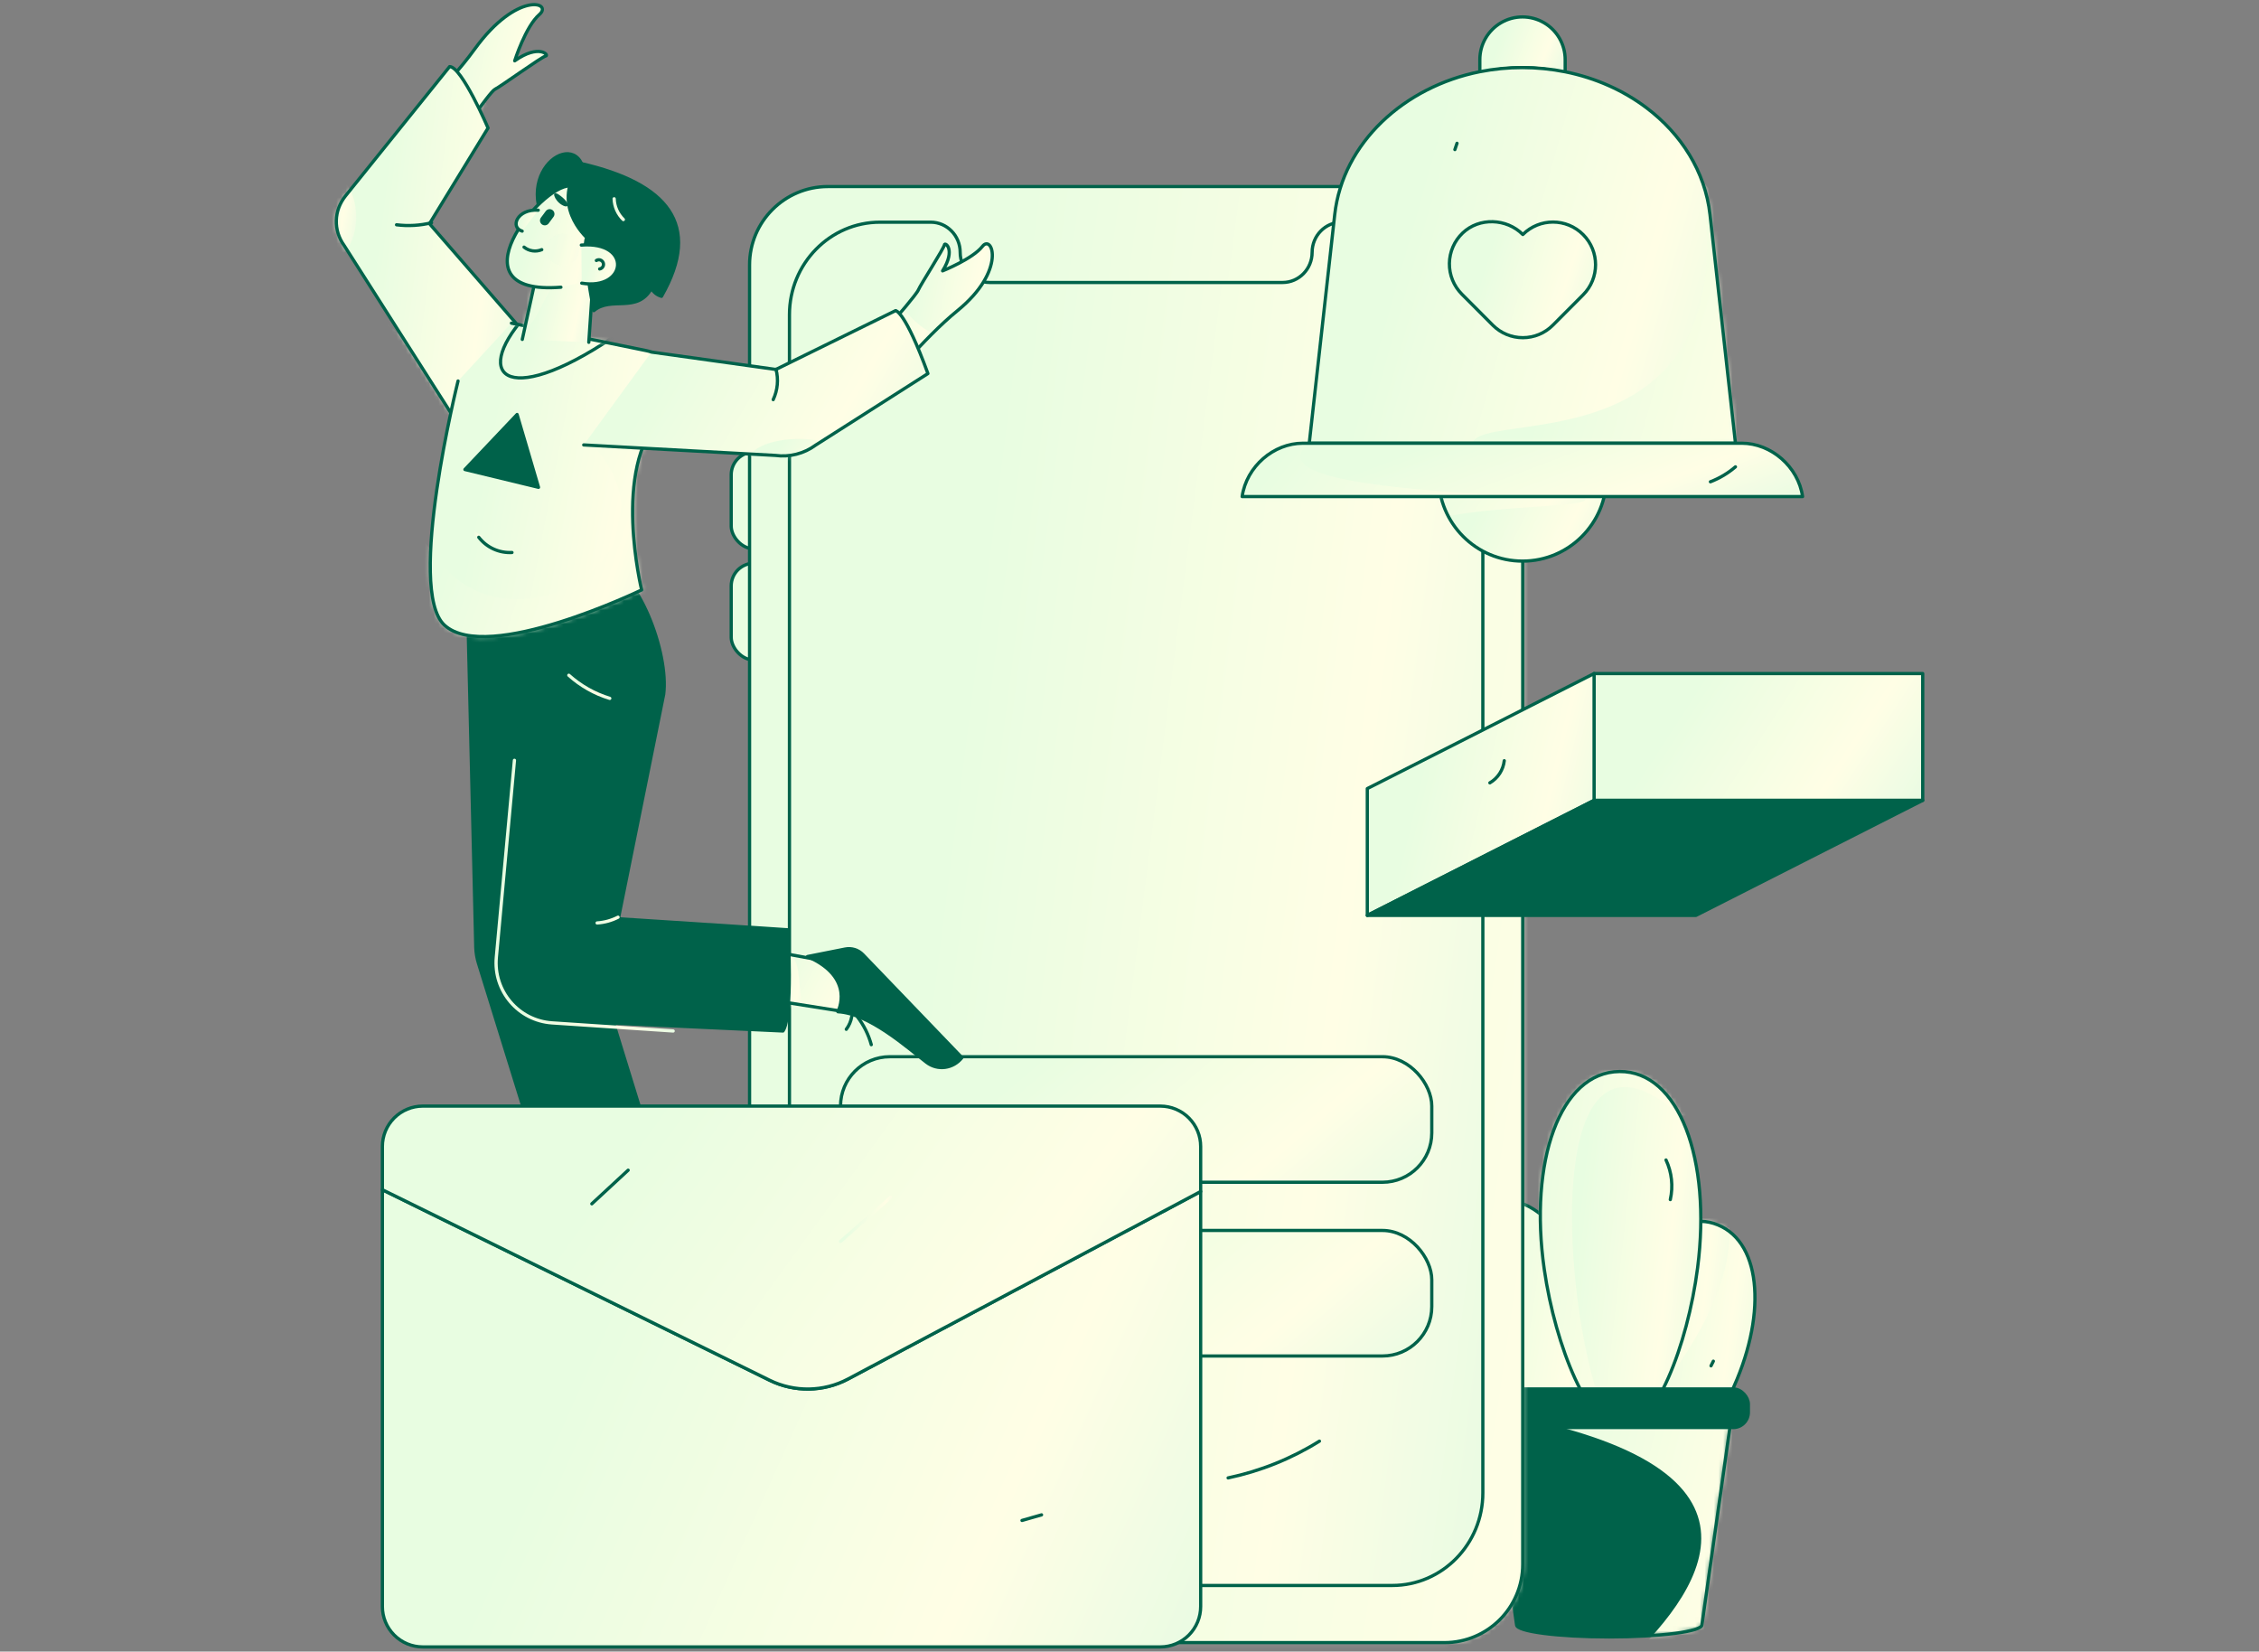 <svg width="487" height="356" viewBox="0 0 487 356" fill="none" xmlns="http://www.w3.org/2000/svg">
    <rect x="0" y="0" width="487" height="356" fill="#808080" stroke="none"/>
    <path d="M343.931 283.649C346.991 296.416 346.791 311.8 341.637 314.506C336.482 317.212 326.234 307.314 319.841 296.297C311.005 281.066 310.564 264.841 319.941 259.918C329.318 254.995 339.7 266.001 343.931 283.649Z" fill="url(#paint0_linear_2159_15078)"/>
    <mask id="mask0_2159_15078" style="mask-type:luminance" maskUnits="userSpaceOnUse" x="313" y="258" width="33" height="57">
        <path fill-rule="evenodd" clip-rule="evenodd" d="M343.931 283.649C346.991 296.416 346.791 311.8 341.637 314.506C336.482 317.212 326.234 307.314 319.841 296.297C311.005 281.066 310.564 264.841 319.941 259.918C329.318 254.995 339.7 266.001 343.931 283.649Z" fill="white"/>
    </mask>
    <g mask="url(#mask0_2159_15078)">
        <path d="M320.261 252.342C306.215 294.927 338.431 311.71 338.431 311.71L307.463 295.929L307.713 259.857" fill="url(#paint1_linear_2159_15078)"/>
    </g>
    <path fill-rule="evenodd" clip-rule="evenodd" d="M343.931 283.649C346.991 296.416 346.791 311.8 341.637 314.506C336.482 317.212 326.234 307.314 319.841 296.297C311.005 281.066 310.564 264.841 319.941 259.918C329.318 254.995 339.7 266.001 343.931 283.649Z" stroke="#00624A" stroke-width="0.7" stroke-linecap="round" stroke-linejoin="round"/>
    <path d="M373.153 300.27C367.604 311.876 358.13 322.745 352.793 320.556C347.456 318.367 346.111 303.059 348.21 290.038C351.112 272.038 360.636 260.051 370.345 264.034C380.055 268.017 380.823 284.226 373.153 300.27Z" fill="url(#paint2_linear_2159_15078)"/>
    <mask id="mask1_2159_15078" style="mask-type:luminance" maskUnits="userSpaceOnUse" x="347" y="263" width="32" height="58">
        <path fill-rule="evenodd" clip-rule="evenodd" d="M373.153 300.27C367.604 311.876 358.13 322.745 352.793 320.556C347.456 318.367 346.111 303.059 348.21 290.038C351.112 272.038 360.636 260.051 370.345 264.034C380.055 268.017 380.823 284.226 373.153 300.27Z" fill="white"/>
    </mask>
    <g mask="url(#mask1_2159_15078)">
        <path d="M365.114 248.608C390.877 272.131 343.926 314.958 343.926 314.958L355.663 248.608" fill="url(#paint3_linear_2159_15078)"/>
    </g>
    <path fill-rule="evenodd" clip-rule="evenodd" d="M373.153 300.27C367.604 311.876 358.13 322.745 352.793 320.556C347.456 318.367 346.111 303.059 348.21 290.038C351.112 272.038 360.636 260.051 370.345 264.034C380.055 268.017 380.823 284.226 373.153 300.27Z" stroke="#00624A" stroke-width="0.7" stroke-linecap="round" stroke-linejoin="round"/>
    <path d="M365.974 273.273C363.809 290.095 356.768 308.022 349.694 308.09C342.62 308.158 335.32 290.368 332.912 273.589C329.583 250.395 336.265 231.095 349.135 230.972C362.005 230.849 368.966 250.018 365.974 273.273Z" fill="url(#paint4_linear_2159_15078)"/>
    <mask id="mask2_2159_15078" style="mask-type:luminance" maskUnits="userSpaceOnUse" x="332" y="230" width="35" height="79">
        <path fill-rule="evenodd" clip-rule="evenodd" d="M365.974 273.273C363.809 290.095 356.768 308.022 349.694 308.09C342.62 308.158 335.32 290.368 332.912 273.589C329.583 250.395 336.265 231.095 349.135 230.972C362.005 230.849 368.966 250.018 365.974 273.273Z" fill="white"/>
    </mask>
    <g mask="url(#mask2_2159_15078)">
        <path d="M362.197 240.431C330.19 212.012 337.257 290.787 347.584 308.262C357.911 325.738 320.261 282.671 320.261 282.671L314.706 221.781L337.183 220.028C337.183 220.028 356.912 218.525 358.411 221.03C359.909 223.535 366.663 240.569 366.663 240.569" fill="url(#paint5_linear_2159_15078)"/>
    </g>
    <path fill-rule="evenodd" clip-rule="evenodd" d="M365.974 273.273C363.809 290.095 356.768 308.022 349.694 308.09C342.62 308.158 335.32 290.368 332.912 273.589C329.583 250.395 336.265 231.095 349.135 230.972C362.005 230.849 368.966 250.018 365.974 273.273Z" stroke="#00624A" stroke-width="0.7" stroke-linecap="round" stroke-linejoin="round"/>
    <path d="M320.261 303.089L326.952 350.25C326.952 351.682 335.895 352.843 346.927 352.843C357.959 352.843 366.902 351.682 366.902 350.25L373.593 303.089H320.261Z" fill="#00624A"/>
    <mask id="mask3_2159_15078" style="mask-type:luminance" maskUnits="userSpaceOnUse" x="320" y="303" width="54" height="50">
        <path fill-rule="evenodd" clip-rule="evenodd" d="M320.261 303.089L326.952 350.25C326.952 351.682 335.895 352.843 346.927 352.843C357.959 352.843 366.902 351.682 366.902 350.25L373.593 303.089H320.261Z" fill="white"/>
    </mask>
    <g mask="url(#mask3_2159_15078)">
        <path d="M316.197 303.552C387.298 314.215 367.651 341.936 351.002 357.968C334.353 374 370.315 362.148 370.315 362.148L386.299 317.221L384.634 294.211L356.663 292.053" fill="url(#paint6_linear_2159_15078)"/>
    </g>
    <path fill-rule="evenodd" clip-rule="evenodd" d="M320.261 303.089L326.952 350.25C326.952 351.682 335.895 352.843 346.927 352.843C357.959 352.843 366.902 351.682 366.902 350.25L373.593 303.089H320.261Z" stroke="#00624A" stroke-width="0.7" stroke-linecap="round" stroke-linejoin="round"/>
    <rect x="316.196" y="299.391" width="60.72" height="8.322" rx="3.27" fill="#00624A" stroke="#00624A" stroke-width="0.7" stroke-linecap="round" stroke-linejoin="round"/>
    <path d="M325.248 282.711C325.303 284.611 325.857 286.463 326.854 288.082" stroke="#00624A" stroke-width="0.7" stroke-linecap="round" stroke-linejoin="round"/>
    <path d="M359.164 250.039C360.411 252.703 360.736 255.706 360.088 258.575" stroke="#00624A" stroke-width="0.7" stroke-linecap="round" stroke-linejoin="round"/>
    <path d="M369.367 293.407L368.865 294.407" stroke="#00624A" stroke-width="0.7" stroke-linecap="round" stroke-linejoin="round"/>
    <path d="M336.335 338.83C338.548 340.074 341.137 340.475 343.622 339.957" stroke="#00624A" stroke-width="0.7" stroke-linecap="round" stroke-linejoin="round"/>
    <rect x="157.635" y="97.443" width="15.219" height="20.863" rx="4.902" fill="url(#paint7_linear_2159_15078)" stroke="#00624A" stroke-width="0.7" stroke-linecap="round" stroke-linejoin="round"/>
    <rect x="157.635" y="121.409" width="15.219" height="20.863" rx="4.902" fill="url(#paint8_linear_2159_15078)" stroke="#00624A" stroke-width="0.7" stroke-linecap="round" stroke-linejoin="round"/>
    <rect x="161.592" y="40.213" width="166.682" height="313.859" rx="16.884" fill="url(#paint9_linear_2159_15078)"/>
    <mask id="mask4_2159_15078" style="mask-type:luminance" maskUnits="userSpaceOnUse" x="161" y="40" width="168" height="315">
        <rect x="161.592" y="40.213" width="166.682" height="313.859" rx="16.884" fill="white"/>
    </mask>
    <g mask="url(#mask4_2159_15078)">
        <path d="M119.996 392.326L333.067 -18.613L400.032 405.169L369.594 458.903L178.874 456.461L127.301 452.797" fill="url(#paint10_linear_2159_15078)"/>
    </g>
    <rect x="161.592" y="40.213" width="166.682" height="313.859" rx="16.884" stroke="#00624A" stroke-width="0.7" stroke-linecap="round" stroke-linejoin="round"/>
    <path d="M300.142 47.891H289.232C285.719 47.891 282.87 50.801 282.87 54.391C282.87 57.98 280.022 60.89 276.508 60.89H213.358C209.845 60.89 206.996 57.98 206.996 54.391C206.996 50.801 204.148 47.891 200.634 47.891H189.724C178.937 47.891 170.191 56.825 170.191 67.845V321.801C170.191 332.821 178.937 341.754 189.724 341.754H300.142C310.93 341.754 319.675 332.821 319.675 321.801V67.845C319.675 56.825 310.93 47.891 300.142 47.891Z" fill="url(#paint11_linear_2159_15078)" stroke="#00624A" stroke-width="0.7" stroke-linecap="round" stroke-linejoin="round"/>
    <rect x="181.203" y="227.78" width="127.461" height="27.057" rx="10.63" fill="url(#paint12_linear_2159_15078)" stroke="#00624A" stroke-width="0.7" stroke-linecap="round" stroke-linejoin="round"/>
    <rect x="181.203" y="265.231" width="127.461" height="27.057" rx="10.63" fill="url(#paint13_linear_2159_15078)" stroke="#00624A" stroke-width="0.7" stroke-linecap="round" stroke-linejoin="round"/>
    <path d="M284.446 310.647C278.396 314.418 271.733 317.098 264.758 318.566" stroke="#00624A" stroke-width="0.7" stroke-linecap="round" stroke-linejoin="round"/>
    <path d="M136.643 257.121L140.131 279.766L133.56 292.195L131.629 286.045L126.034 260.761L136.643 257.121Z" fill="url(#paint14_linear_2159_15078)"/>
    <mask id="mask5_2159_15078" style="mask-type:luminance" maskUnits="userSpaceOnUse" x="126" y="257" width="15" height="36">
        <path fill-rule="evenodd" clip-rule="evenodd" d="M136.643 257.121L140.131 279.766L133.56 292.195L131.629 286.045L126.034 260.761L136.643 257.121Z" fill="white"/>
    </mask>
    <g mask="url(#mask5_2159_15078)">
        <path d="M126.992 269.542C123.657 276.132 140.999 271.778 140.999 271.778L139.434 266.012L127.511 268.13" fill="url(#paint15_linear_2159_15078)"/>
    </g>
    <path fill-rule="evenodd" clip-rule="evenodd" d="M136.643 257.121L140.131 279.766L133.56 292.195L131.629 286.045L126.034 260.761L136.643 257.121V257.121Z" stroke="#00624A" stroke-width="0.7" stroke-linecap="round" stroke-linejoin="round"/>
    <path d="M130.802 283.511C130.802 283.511 138.486 285.701 139.209 273.782L142.242 278.784C143.713 281.21 143.889 284.205 142.714 286.787L130.64 313.307C127.869 312.217 126.373 309.058 127.236 306.088C128.709 301.016 132.707 290.349 130.802 283.511Z" fill="#00624A" stroke="#00624A" stroke-width="0.7" stroke-linecap="round" stroke-linejoin="round"/>
    <path d="M158.84 203.668L180.358 207.607L189.356 218.184H182.79L158.856 214.406L158.84 203.668Z" fill="url(#paint16_linear_2159_15078)"/>
    <mask id="mask6_2159_15078" style="mask-type:luminance" maskUnits="userSpaceOnUse" x="158" y="203" width="32" height="16">
        <path fill-rule="evenodd" clip-rule="evenodd" d="M158.84 203.668L180.358 207.607L189.356 218.184H182.79L158.856 214.406L158.84 203.668Z" fill="white"/>
    </mask>
    <g mask="url(#mask6_2159_15078)">
        <path d="M166.712 205.643C174.42 203.172 170.988 214.41 173.698 217.587C176.407 220.765 164.183 219.235 164.183 219.235L164.725 207.114" fill="url(#paint17_linear_2159_15078)"/>
    </g>
    <path fill-rule="evenodd" clip-rule="evenodd" d="M158.84 203.668L180.358 207.607L189.356 218.184H182.79L158.856 214.406L158.84 203.668V203.668Z" stroke="#00624A" stroke-width="0.7" stroke-linecap="round" stroke-linejoin="round"/>
    <path d="M180.634 218.082C180.634 218.082 184.564 210.796 174.087 206.185L182.208 204.571C183.6 204.295 185.036 204.747 186.019 205.77L207.372 227.977C205.474 230.369 202.137 230.821 199.753 228.995C195.68 225.876 187.414 218.427 180.634 218.082Z" fill="#00624A" stroke="#00624A" stroke-width="0.7" stroke-linecap="round" stroke-linejoin="round"/>
    <path d="M123.095 271.934C129.179 274.999 146.378 266.264 146.378 266.264L128.206 207.32L129.336 120.271L100.644 123.462L102.578 204.336C102.627 205.469 102.822 206.591 103.158 207.674L123.095 271.934Z" fill="#00624A"/>
    <path fill-rule="evenodd" clip-rule="evenodd" d="M123.095 271.934C129.179 274.999 146.378 266.264 146.378 266.264L128.206 207.32L129.336 120.271L100.644 123.462L102.578 204.336C102.627 205.469 102.822 206.591 103.158 207.674L123.095 271.934Z" stroke="#00624A" stroke-width="0.7" stroke-linecap="round" stroke-linejoin="round"/>
    <path d="M114.52 126.44L129.336 120.271C137.777 123.113 144.195 140.823 143.078 149.642L133.308 198.042L169.886 200.424C169.886 200.424 170.982 219.169 168.792 222.234L117.827 219.872C111.085 219.62 105.95 213.753 106.608 207.054L111.478 157.431" fill="#00624A"/>
    <path d="M114.52 126.44L129.336 120.271C137.777 123.113 144.195 140.823 143.078 149.642L133.308 198.042L169.886 200.424C169.886 200.424 170.982 219.169 168.792 222.234L117.827 219.872C111.085 219.62 105.95 213.753 106.608 207.054L111.478 157.431" stroke="#00624A" stroke-width="0.7" stroke-linecap="round" stroke-linejoin="round"/>
    <path d="M97.671 31.364C97.671 31.364 105.517 19.813 106.699 19.247C107.881 18.68 116.83 12.206 117.646 12.076C118.461 11.947 116.261 9.369 110.961 13.107C110.961 13.107 113.28 5.732 116.275 3.129C119.271 0.525 111.469 -2 102.348 10.562C95.917 19.419 88.374 25.351 88.374 25.351L97.671 31.364Z" fill="url(#paint18_linear_2159_15078)"/>
    <mask id="mask7_2159_15078" style="mask-type:luminance" maskUnits="userSpaceOnUse" x="88" y="1" width="30" height="31">
        <path fill-rule="evenodd" clip-rule="evenodd" d="M97.671 31.364C97.671 31.364 105.517 19.813 106.699 19.247C107.881 18.68 116.83 12.206 117.646 12.076C118.461 11.947 116.261 9.369 110.961 13.107C110.961 13.107 113.28 5.732 116.275 3.129C119.271 0.525 111.469 -2 102.348 10.562C95.917 19.419 88.374 25.351 88.374 25.351L97.671 31.364Z" fill="white"/>
    </mask>
    <g mask="url(#mask7_2159_15078)">
        <path d="M96.83 16.182C98.143 14.061 106.099 23.281 106.794 25.373C107.49 27.465 105.79 28.55 105.79 28.55L99.224 25.606" fill="url(#paint19_linear_2159_15078)"/>
    </g>
    <path fill-rule="evenodd" clip-rule="evenodd" d="M97.671 31.364C97.671 31.364 105.517 19.813 106.699 19.247C107.881 18.68 116.83 12.206 117.646 12.076C118.461 11.947 116.261 9.369 110.961 13.107C110.961 13.107 113.28 5.732 116.275 3.129C119.271 0.525 111.469 -2 102.348 10.562C95.917 19.419 88.374 25.351 88.374 25.351L97.671 31.364Z" stroke="#00624A" stroke-width="0.7" stroke-linecap="round" stroke-linejoin="round"/>
    <path d="M192.813 68.921C192.813 68.921 197.58 63.486 197.996 62.459C198.412 61.432 203.542 53.46 203.593 52.775C203.643 52.091 206.156 53.673 203.206 58.387C203.206 58.387 209.691 55.806 211.803 53.098C213.916 50.39 217.047 58.292 206.42 66.956C198.929 73.064 190.896 83.184 190.896 83.184L192.813 68.921Z" fill="url(#paint20_linear_2159_15078)"/>
    <mask id="mask8_2159_15078" style="mask-type:luminance" maskUnits="userSpaceOnUse" x="190" y="52" width="24" height="32">
        <path fill-rule="evenodd" clip-rule="evenodd" d="M192.813 68.921C192.813 68.921 197.58 63.486 197.996 62.459C198.412 61.432 203.542 53.46 203.593 52.775C203.643 52.091 206.156 53.673 203.206 58.387C203.206 58.387 209.691 55.806 211.803 53.098C213.916 50.39 217.047 58.292 206.42 66.956C198.929 73.064 190.896 83.184 190.896 83.184L192.813 68.921Z" fill="white"/>
    </mask>
    <g mask="url(#mask8_2159_15078)">
        <path d="M192.813 64.114C198.844 72.242 202.039 72.017 202.039 72.017L198.795 76.233L191.07 78.137L188.135 66.785" fill="url(#paint21_linear_2159_15078)"/>
    </g>
    <path fill-rule="evenodd" clip-rule="evenodd" d="M192.813 68.921C192.813 68.921 197.58 63.486 197.996 62.459C198.412 61.432 203.542 53.46 203.593 52.775C203.643 52.091 206.156 53.673 203.206 58.387C203.206 58.387 209.691 55.806 211.803 53.098C213.916 50.39 217.047 58.292 206.42 66.956C198.929 73.064 190.896 83.184 190.896 83.184L192.813 68.921Z" stroke="#00624A" stroke-width="0.7" stroke-linecap="round" stroke-linejoin="round"/>
    <path d="M96.931 14.359C99.534 14.359 105.214 27.591 105.214 27.591L92.59 48.22L112.842 71.512L100.763 94.608L74.183 52.899C71.832 49.633 71.955 45.372 74.49 42.223L96.931 14.359Z" fill="url(#paint22_linear_2159_15078)"/>
    <mask id="mask9_2159_15078" style="mask-type:luminance" maskUnits="userSpaceOnUse" x="72" y="14" width="41" height="81">
        <path fill-rule="evenodd" clip-rule="evenodd" d="M96.931 14.359C99.534 14.359 105.214 27.591 105.214 27.591L92.59 48.22L112.842 71.512L100.763 94.608L74.183 52.899C71.832 49.633 71.955 45.372 74.49 42.223L96.931 14.359Z" fill="white"/>
    </mask>
    <g mask="url(#mask9_2159_15078)">
        <path d="M69.793 56.991C111.506 97.895 106.551 79.626 106.551 79.626L109.359 101.405H88.374L76.9 76.233" fill="url(#paint23_linear_2159_15078)"/>
        <ellipse cx="69.543" cy="46.787" rx="7.248" ry="10.204" fill="url(#paint24_linear_2159_15078)"/>
    </g>
    <path fill-rule="evenodd" clip-rule="evenodd" d="M96.931 14.359C99.534 14.359 105.214 27.591 105.214 27.591L92.59 48.22L112.842 71.512L100.763 94.608L74.183 52.899C71.832 49.633 71.955 45.372 74.49 42.223L96.931 14.359Z" stroke="#00624A" stroke-width="0.7" stroke-linecap="round" stroke-linejoin="round"/>
    <path d="M98.746 82.125C98.746 82.125 87.511 127.105 95.815 134.746C105.037 143.233 138.327 127.159 138.327 127.159C138.327 127.159 131.843 100.783 142.524 90.031L144.746 81.162C144.303 78.382 142.185 76.167 139.428 75.603L110.255 69.656" fill="url(#paint25_linear_2159_15078)"/>
    <mask id="mask10_2159_15078" style="mask-type:luminance" maskUnits="userSpaceOnUse" x="92" y="69" width="53" height="69">
        <path fill-rule="evenodd" clip-rule="evenodd" d="M98.746 82.125C98.746 82.125 87.511 127.105 95.815 134.746C105.037 143.233 138.327 127.159 138.327 127.159C138.327 127.159 131.843 100.783 142.524 90.031L144.746 81.162C144.303 78.382 142.185 76.167 139.428 75.603L110.255 69.656" fill="white"/>
    </mask>
    <g mask="url(#mask10_2159_15078)">
        <path d="M127.953 96.024C148.917 119.909 109.652 142.027 94.203 120.271C78.754 98.515 83.388 138.185 83.388 138.185L115.833 142.214L144.746 131.677L146.284 116.491L143.023 94.608" fill="url(#paint26_linear_2159_15078)"/>
        <path d="M113.103 68.292C101.417 81.486 109.834 88.488 134.391 71.161C158.948 53.834 113.103 68.292 113.103 68.292Z" fill="url(#paint27_linear_2159_15078)" stroke="#00624A" stroke-width="0.7" stroke-linecap="round" stroke-linejoin="round"/>
    </g>
    <path d="M98.746 82.125C98.746 82.125 87.511 127.105 95.815 134.746C105.037 143.233 138.327 127.159 138.327 127.159C138.327 127.159 131.843 100.783 142.524 90.031L144.746 81.162C144.303 78.382 142.185 76.167 139.428 75.603L110.255 69.656" stroke="#00624A" stroke-width="0.7" stroke-linecap="round" stroke-linejoin="round"/>
    <path d="M140.434 75.891L167.267 79.638L193.078 66.956C193.078 66.956 195.09 66.956 200.041 80.523L175.842 95.946C173.335 97.791 170.208 98.588 167.124 98.165L125.841 95.908" fill="url(#paint28_linear_2159_15078)"/>
    <mask id="mask11_2159_15078" style="mask-type:luminance" maskUnits="userSpaceOnUse" x="125" y="66" width="76" height="33">
        <path fill-rule="evenodd" clip-rule="evenodd" d="M140.434 75.891L167.267 79.638L193.078 66.956C193.078 66.956 195.09 66.956 200.041 80.523L175.842 95.946C173.335 97.791 170.208 98.588 167.124 98.165L125.841 95.908" fill="white"/>
    </mask>
    <g mask="url(#mask11_2159_15078)">
        <ellipse cx="172.332" cy="99.023" rx="10.726" ry="4.415" fill="url(#paint29_linear_2159_15078)"/>
    </g>
    <path d="M140.434 75.891L167.267 79.638L193.078 66.956C193.078 66.956 195.09 66.956 200.041 80.523L175.842 95.946C173.335 97.791 170.208 98.588 167.124 98.165L125.841 95.908" stroke="#00624A" stroke-width="0.7" stroke-linecap="round" stroke-linejoin="round"/>
    <path d="M126.934 73.785L127.953 58.692L116.063 57.337L112.595 73.162" fill="url(#paint30_linear_2159_15078)"/>
    <mask id="mask12_2159_15078" style="mask-type:luminance" maskUnits="userSpaceOnUse" x="112" y="57" width="16" height="17">
        <path fill-rule="evenodd" clip-rule="evenodd" d="M126.934 73.785L127.953 58.692L116.063 57.337L112.595 73.162" fill="white"/>
    </mask>
    <g mask="url(#mask12_2159_15078)">
        <path d="M125.868 58.956C117.134 58.126 117.435 69.011 112.917 70.835C108.4 72.659 115.349 56.995 115.349 56.995L122.368 58.762" fill="url(#paint31_linear_2159_15078)"/>
    </g>
    <path d="M126.934 73.785L127.953 58.692L116.063 57.337L112.595 73.162" stroke="#00624A" stroke-width="0.7" stroke-linecap="round" stroke-linejoin="round"/>
    <path d="M123.538 55.387C106.891 41.264 121.879 27.802 125.371 35.275C128.862 42.748 131.628 45.714 131.628 45.714L123.538 55.387Z" fill="#00624A" stroke="#00624A" stroke-width="0.7" stroke-linecap="round" stroke-linejoin="round"/>
    <path d="M120.922 61.911C97.039 63.801 116.555 39.883 122.82 40.085C129.294 40.294 130.518 59.714 130.518 59.714" fill="url(#paint32_linear_2159_15078)"/>
    <path d="M120.922 61.911C97.039 63.801 116.555 39.883 122.82 40.085C129.294 40.294 130.518 59.714 130.518 59.714" stroke="#00624A" stroke-width="0.7" stroke-linecap="round" stroke-linejoin="round"/>
    <path d="M128.002 66.956C128.002 66.956 125.27 53.231 126.512 51.219C126.512 51.219 118.3 43.922 125.371 35.275C143.65 39.495 151.518 48.292 142.604 63.871C141.68 63.612 140.898 62.993 140.434 62.152C137.361 67.652 131.775 63.77 128.002 66.956Z" fill="#00624A" stroke="#00624A" stroke-width="0.7" stroke-linecap="round" stroke-linejoin="round"/>
    <path d="M125.321 52.828C136.296 51.948 135.167 62.65 125.411 61.039L125.321 52.828Z" fill="url(#paint33_linear_2159_15078)"/>
    <path d="M125.321 52.828C136.296 51.948 135.167 62.65 125.411 61.039" stroke="#00624A" stroke-width="0.7" stroke-linecap="round" stroke-linejoin="round"/>
    <path d="M111.474 89.345L100.231 101.203L116.091 105.041L111.474 89.345Z" fill="#00624A" stroke="#00624A" stroke-width="0.7" stroke-linecap="round" stroke-linejoin="round"/>
    <path d="M116.828 48.37C117.049 48.534 117.326 48.604 117.599 48.564C117.872 48.524 118.117 48.377 118.281 48.155L119.326 46.743C119.668 46.282 119.573 45.63 119.112 45.286C118.891 45.122 118.614 45.052 118.341 45.092C118.069 45.133 117.824 45.28 117.66 45.501L116.614 46.913C116.272 47.375 116.368 48.026 116.828 48.37Z" fill="#00624A"/>
    <path d="M120.442 41.938C123.042 43.702 122.827 45.166 121.13 44.17C119.433 43.173 118.743 40.786 120.442 41.938Z" fill="#00624A"/>
    <path d="M116.032 45.307C111.505 44.993 109.87 49.004 112.568 49.82L116.032 45.307Z" fill="url(#paint34_linear_2159_15078)"/>
    <path d="M116.032 45.307C111.505 44.993 109.87 49.004 112.568 49.82" stroke="#00624A" stroke-width="0.7" stroke-linecap="round" stroke-linejoin="round"/>
    <g opacity="0.27">
        <ellipse cx="121.329" cy="53.839" rx="3.486" ry="3.497" fill="url(#paint35_linear_2159_15078)"/>
    </g>
    <path d="M116.793 53.819C115.515 54.348 114.05 54.137 112.972 53.27L116.793 53.819Z" fill="url(#paint36_linear_2159_15078)"/>
    <path d="M116.793 53.819C115.515 54.348 114.05 54.137 112.972 53.27" stroke="#00624A" stroke-width="0.7" stroke-linecap="round" stroke-linejoin="round"/>
    <path d="M128.568 56.147C128.909 55.929 129.349 55.938 129.68 56.171C130.012 56.403 130.171 56.813 130.082 57.208C129.993 57.604 129.675 57.907 129.276 57.975" stroke="#00624A" stroke-width="0.7" stroke-linecap="round" stroke-linejoin="round"/>
    <path d="M132.397 42.848C132.453 44.542 133.166 46.148 134.384 47.325" stroke="url(#paint37_linear_2159_15078)" stroke-width="0.7" stroke-linecap="round" stroke-linejoin="round"/>
    <path d="M167.293 79.598C167.864 81.783 167.651 84.099 166.689 86.142" stroke="#00624A" stroke-width="0.7" stroke-linecap="round" stroke-linejoin="round"/>
    <path d="M93.032 48.012C90.565 48.621 88.007 48.771 85.486 48.454" stroke="#00624A" stroke-width="0.7" stroke-linecap="round" stroke-linejoin="round"/>
    <path d="M101.441 113.439C101.846 114.671 102.876 115.595 104.145 115.863" stroke="url(#paint38_linear_2159_15078)" stroke-width="0.7" stroke-linecap="round" stroke-linejoin="round"/>
    <path d="M133.064 198.028L132.463 198.331" stroke="#00624A" stroke-width="0.7" stroke-linecap="round" stroke-linejoin="round"/>
    <path d="M184.822 219.15C186.209 220.946 187.231 222.996 187.831 225.184" stroke="#00624A" stroke-width="0.7" stroke-linecap="round" stroke-linejoin="round"/>
    <path d="M183.621 219.137C183.451 220.128 183.048 221.065 182.444 221.869" stroke="#00624A" stroke-width="0.7" stroke-linecap="round" stroke-linejoin="round"/>
    <path d="M130.948 287.094C130.061 288.034 129.041 288.84 127.921 289.486" stroke="#00624A" stroke-width="0.7" stroke-linecap="round" stroke-linejoin="round"/>
    <path d="M130.025 286.417L127.025 287.073" stroke="#00624A" stroke-width="0.7" stroke-linecap="round" stroke-linejoin="round"/>
    <path d="M103.215 115.811C104.915 118.017 107.592 119.244 110.372 119.093" stroke="#00624A" stroke-width="0.7" stroke-linecap="round" stroke-linejoin="round"/>
    <path d="M122.628 145.553C125.173 147.837 128.185 149.538 131.455 150.537" stroke="url(#paint39_linear_2159_15078)" stroke-width="0.7" stroke-linecap="round" stroke-linejoin="round"/>
    <path d="M133.239 197.708C131.833 198.421 130.299 198.843 128.727 198.949" stroke="url(#paint40_linear_2159_15078)" stroke-width="0.7" stroke-linecap="round" stroke-linejoin="round"/>
    <path d="M128.732 265.129C130.939 264.918 133.081 264.269 135.034 263.22" stroke="url(#paint41_linear_2159_15078)" stroke-width="0.7" stroke-linecap="round" stroke-linejoin="round"/>
    <path d="M110.903 163.89L107.001 206.35C106.333 213.614 111.765 220.003 119.023 220.488L145.123 222.234" stroke="url(#paint42_linear_2159_15078)" stroke-width="0.7" stroke-linecap="round" stroke-linejoin="round"/>
    <path d="M337.423 12.894V15.774C334.408 14.994 331.307 14.601 328.193 14.605C325.102 14.606 322.023 14.99 319.026 15.749V12.882C319.017 9.586 320.769 6.537 323.621 4.887C326.473 3.238 329.989 3.24 332.839 4.893C335.688 6.547 337.437 9.598 337.423 12.894Z" fill="url(#paint43_linear_2159_15078)" stroke="#00624A" stroke-width="0.7" stroke-linecap="round" stroke-linejoin="round"/>
    <path d="M346.335 102.567V102.79C346.335 112.824 338.234 120.949 328.231 120.949C318.227 120.949 310.127 112.824 310.127 102.79V102.567H346.335Z" fill="url(#paint44_linear_2159_15078)"/>
    <mask id="mask13_2159_15078" style="mask-type:luminance" maskUnits="userSpaceOnUse" x="310" y="102" width="37" height="19">
        <path fill-rule="evenodd" clip-rule="evenodd" d="M346.335 102.567V102.79C346.335 112.824 338.234 120.949 328.231 120.949C318.227 120.949 310.127 112.824 310.127 102.79V102.567H346.335Z" fill="white"/>
    </mask>
    <g mask="url(#mask13_2159_15078)">
        <path d="M304.737 119.362C294.5 107.04 348.093 110.723 341.168 107.04C334.243 103.357 296.006 102.568 296.006 102.568L291.49 114.53" fill="url(#paint45_linear_2159_15078)"/>
    </g>
    <path fill-rule="evenodd" clip-rule="evenodd" d="M346.335 102.567V102.79C346.335 112.824 338.234 120.949 328.231 120.949C318.227 120.949 310.127 112.824 310.127 102.79V102.567H346.335Z" stroke="#00624A" stroke-width="0.7" stroke-linecap="round" stroke-linejoin="round"/>
    <path d="M368.647 46.272L374.134 95.538H282.253L287.74 46.272C289.468 30.757 302.75 18.706 318.997 15.461C325.091 14.259 331.361 14.266 337.452 15.481C344.019 16.802 350.03 19.515 354.986 23.263C362.403 28.874 367.607 36.933 368.647 46.272H368.647Z" fill="url(#paint46_linear_2159_15078)"/>
    <mask id="mask14_2159_15078" style="mask-type:luminance" maskUnits="userSpaceOnUse" x="282" y="14" width="93" height="82">
        <path fill-rule="evenodd" clip-rule="evenodd" d="M368.647 46.272L374.134 95.538H282.253L287.74 46.272C289.468 30.757 302.75 18.706 318.997 15.461C325.091 14.259 331.361 14.266 337.452 15.481C344.019 16.802 350.03 19.515 354.986 23.263C362.403 28.874 367.607 36.933 368.647 46.272H368.647Z" fill="white"/>
    </mask>
    <g mask="url(#mask14_2159_15078)">
        <path d="M366.787 38.656C378.774 111.531 298.88 81.628 321.416 101.288C343.952 120.949 399.248 107.039 399.248 107.039L377.57 52.34" fill="url(#paint47_linear_2159_15078)"/>
    </g>
    <path fill-rule="evenodd" clip-rule="evenodd" d="M368.647 46.272L374.134 95.538H282.253L287.74 46.272C289.468 30.757 302.75 18.706 318.997 15.461C325.091 14.259 331.361 14.266 337.452 15.481C344.019 16.802 350.03 19.515 354.986 23.263C362.403 28.874 367.607 36.933 368.647 46.272H368.647Z" stroke="#00624A" stroke-width="0.7" stroke-linecap="round" stroke-linejoin="round"/>
    <path d="M388.604 107.04H267.783C268.245 103.8 269.954 100.905 272.334 98.837C274.692 96.791 277.726 95.538 280.895 95.538H375.492C381.829 95.538 387.687 100.608 388.604 107.04Z" fill="url(#paint48_linear_2159_15078)"/>
    <mask id="mask15_2159_15078" style="mask-type:luminance" maskUnits="userSpaceOnUse" x="267" y="95" width="122" height="13">
        <path fill-rule="evenodd" clip-rule="evenodd" d="M388.604 107.04H267.783C268.245 103.8 269.954 100.905 272.334 98.837C274.692 96.791 277.726 95.538 280.895 95.538H375.492C381.829 95.538 387.687 100.608 388.604 107.04Z" fill="white"/>
    </mask>
    <g mask="url(#mask15_2159_15078)">
        <path d="M282.254 95.538C267.783 107.04 339.096 105.971 337.423 108.741C335.749 111.511 251.446 120.95 251.446 120.95L253.252 92.485" fill="url(#paint49_linear_2159_15078)"/>
    </g>
    <path fill-rule="evenodd" clip-rule="evenodd" d="M388.604 107.04H267.783C268.245 103.8 269.954 100.905 272.334 98.837C274.692 96.791 277.726 95.538 280.895 95.538H375.492C381.829 95.538 387.687 100.608 388.604 107.04Z" stroke="#00624A" stroke-width="0.7" stroke-linecap="round" stroke-linejoin="round"/>
    <path d="M334.765 70.1L341.273 63.571C344.867 59.987 344.877 54.166 341.294 50.569C337.711 46.973 331.893 46.964 328.298 50.548C328.297 50.55 328.295 50.55 328.294 50.55C328.292 50.55 328.29 50.55 328.289 50.548L328.274 50.533C324.793 47.042 318.889 46.821 315.321 50.224C313.525 51.935 312.495 54.299 312.463 56.78C312.431 59.262 313.4 61.651 315.152 63.408L321.823 70.1C323.537 71.82 325.865 72.788 328.294 72.788C330.722 72.788 333.051 71.82 334.765 70.1H334.765Z" fill="url(#paint50_linear_2159_15078)" stroke="#00624A" stroke-width="0.7" stroke-linecap="round" stroke-linejoin="round"/>
    <path d="M314.106 30.889L313.645 32.245L314.106 30.889Z" fill="url(#paint51_linear_2159_15078)"/>
    <path d="M314.106 30.889L313.645 32.245" stroke="#00624A" stroke-width="0.7" stroke-linecap="round" stroke-linejoin="round"/>
    <path d="M374.131 100.631C372.529 102.006 370.703 103.094 368.732 103.848L374.131 100.631Z" fill="url(#paint52_linear_2159_15078)"/>
    <path d="M374.131 100.631C372.529 102.006 370.703 103.094 368.732 103.848" stroke="#00624A" stroke-width="0.7" stroke-linecap="round" stroke-linejoin="round"/>
    <path d="M343.654 145.189V169.983V172.521H365.613H414.501V145.189H343.654Z" fill="url(#paint53_linear_2159_15078)" stroke="#00624A" stroke-width="0.7" stroke-linecap="round" stroke-linejoin="round"/>
    <path d="M294.766 169.983V197.316L343.654 172.521V169.983V145.189L294.766 169.983Z" fill="url(#paint54_linear_2159_15078)" stroke="#00624A" stroke-width="0.7" stroke-linecap="round" stroke-linejoin="round"/>
    <path d="M365.613 172.521H343.654L294.766 197.316H365.613L414.501 172.521H365.613Z" fill="#00624A" stroke="#00624A" stroke-width="0.7" stroke-linecap="round" stroke-linejoin="round"/>
    <path d="M324.291 163.977C324.066 165.968 322.915 167.736 321.186 168.746" stroke="#00624A" stroke-width="0.7" stroke-linecap="round" stroke-linejoin="round"/>
    <path d="M182.848 297.235C177.569 300.043 171.263 300.143 165.897 297.503L82.436 256.452V346.28C82.434 348.59 83.348 350.806 84.978 352.441C86.609 354.077 88.822 354.997 91.13 355H250.149C252.458 354.997 254.671 354.077 256.301 352.441C257.932 350.806 258.846 348.59 258.843 346.28V256.829L182.848 297.235Z" fill="url(#paint55_linear_2159_15078)" stroke="#00624A" stroke-width="0.7" stroke-linecap="round" stroke-linejoin="round"/>
    <path d="M182.848 297.235L258.843 256.829V247.144C258.846 244.834 257.931 242.618 256.301 240.982C254.671 239.347 252.458 238.427 250.149 238.424H91.13C88.822 238.427 86.609 239.347 84.978 240.982C83.348 242.618 82.434 244.834 82.436 247.144V256.452L165.897 297.503C171.263 300.143 177.569 300.043 182.848 297.235Z" fill="url(#paint56_linear_2159_15078)" stroke="#00624A" stroke-width="0.7" stroke-linecap="round" stroke-linejoin="round"/>
    <path d="M135.417 252.238L127.588 259.485" stroke="#00624A" stroke-width="0.7" stroke-linecap="round" stroke-linejoin="round"/>
    <path d="M224.54 326.531L220.325 327.738" stroke="#00624A" stroke-width="0.7" stroke-linecap="round" stroke-linejoin="round"/>
    <path d="M192.038 258.075L181.203 267.592" stroke="url(#paint57_linear_2159_15078)" stroke-width="0.7" stroke-linecap="round" stroke-linejoin="round"/>
    <defs>
        <linearGradient id="paint0_linear_2159_15078" x1="320.046" y1="286.849" x2="349.427" y2="291.158" gradientUnits="userSpaceOnUse">
            <stop stop-color="#E8FDE1"/>
            <stop offset="0.651" stop-color="#FFFEE5"/>
            <stop offset="1" stop-color="#E9FBE3"/>
        </linearGradient>
        <linearGradient id="paint1_linear_2159_15078" x1="314.044" y1="282.026" x2="341.839" y2="285.663" gradientUnits="userSpaceOnUse">
            <stop stop-color="#E8FDE1"/>
            <stop offset="0.651" stop-color="#FFFEE5"/>
            <stop offset="1" stop-color="#E9FBE3"/>
        </linearGradient>
        <linearGradient id="paint2_linear_2159_15078" x1="353.868" y1="292.054" x2="381.722" y2="295.824" gradientUnits="userSpaceOnUse">
            <stop stop-color="#E8FDE1"/>
            <stop offset="0.651" stop-color="#FFFEE5"/>
            <stop offset="1" stop-color="#E9FBE3"/>
        </linearGradient>
        <linearGradient id="paint3_linear_2159_15078" x1="350.069" y1="281.783" x2="376.151" y2="284.633" gradientUnits="userSpaceOnUse">
            <stop stop-color="#E8FDE1"/>
            <stop offset="0.651" stop-color="#FFFEE5"/>
            <stop offset="1" stop-color="#E9FBE3"/>
        </linearGradient>
        <linearGradient id="paint4_linear_2159_15078" x1="339.415" y1="269.531" x2="370.607" y2="273.041" gradientUnits="userSpaceOnUse">
            <stop stop-color="#E8FDE1"/>
            <stop offset="0.651" stop-color="#FFFEE5"/>
            <stop offset="1" stop-color="#E9FBE3"/>
        </linearGradient>
        <linearGradient id="paint5_linear_2159_15078" x1="325.747" y1="266.008" x2="372.262" y2="272.536" gradientUnits="userSpaceOnUse">
            <stop stop-color="#E8FDE1"/>
            <stop offset="0.651" stop-color="#FFFEE5"/>
            <stop offset="1" stop-color="#E9FBE3"/>
        </linearGradient>
        <linearGradient id="paint6_linear_2159_15078" x1="331.093" y1="329.209" x2="391.697" y2="343.548" gradientUnits="userSpaceOnUse">
            <stop stop-color="#E8FDE1"/>
            <stop offset="0.651" stop-color="#FFFEE5"/>
            <stop offset="1" stop-color="#E9FBE3"/>
        </linearGradient>
        <linearGradient id="paint7_linear_2159_15078" x1="160.869" y1="107.874" x2="174.313" y2="110.334" gradientUnits="userSpaceOnUse">
            <stop stop-color="#E8FDE1"/>
            <stop offset="0.651" stop-color="#FFFEE5"/>
            <stop offset="1" stop-color="#E9FBE3"/>
        </linearGradient>
        <linearGradient id="paint8_linear_2159_15078" x1="160.869" y1="131.841" x2="174.313" y2="134.3" gradientUnits="userSpaceOnUse">
            <stop stop-color="#E8FDE1"/>
            <stop offset="0.651" stop-color="#FFFEE5"/>
            <stop offset="1" stop-color="#E9FBE3"/>
        </linearGradient>
        <linearGradient id="paint9_linear_2159_15078" x1="197.012" y1="197.143" x2="346.524" y2="217.057" gradientUnits="userSpaceOnUse">
            <stop stop-color="#E8FDE1"/>
            <stop offset="0.651" stop-color="#FFFEE5"/>
            <stop offset="1" stop-color="#E9FBE3"/>
        </linearGradient>
        <linearGradient id="paint10_linear_2159_15078" x1="179.504" y1="220.145" x2="429.736" y2="256.95" gradientUnits="userSpaceOnUse">
            <stop stop-color="#E8FDE1"/>
            <stop offset="0.651" stop-color="#FFFEE5"/>
            <stop offset="1" stop-color="#E9FBE3"/>
        </linearGradient>
        <linearGradient id="paint11_linear_2159_15078" x1="201.957" y1="194.823" x2="336.235" y2="211.954" gradientUnits="userSpaceOnUse">
            <stop stop-color="#E8FDE1"/>
            <stop offset="0.651" stop-color="#FFFEE5"/>
            <stop offset="1" stop-color="#E9FBE3"/>
        </linearGradient>
        <linearGradient id="paint12_linear_2159_15078" x1="208.288" y1="241.309" x2="256.854" y2="298.689" gradientUnits="userSpaceOnUse">
            <stop stop-color="#E8FDE1"/>
            <stop offset="0.651" stop-color="#FFFEE5"/>
            <stop offset="1" stop-color="#E9FBE3"/>
        </linearGradient>
        <linearGradient id="paint13_linear_2159_15078" x1="208.288" y1="278.76" x2="256.854" y2="336.14" gradientUnits="userSpaceOnUse">
            <stop stop-color="#E8FDE1"/>
            <stop offset="0.651" stop-color="#FFFEE5"/>
            <stop offset="1" stop-color="#E9FBE3"/>
        </linearGradient>
        <linearGradient id="paint14_linear_2159_15078" x1="129.03" y1="274.658" x2="141.769" y2="275.942" gradientUnits="userSpaceOnUse">
            <stop stop-color="#E8FDE1"/>
            <stop offset="0.651" stop-color="#FFFEE5"/>
            <stop offset="1" stop-color="#E9FBE3"/>
        </linearGradient>
        <linearGradient id="paint15_linear_2159_15078" x1="129.633" y1="269.6" x2="140.137" y2="274.899" gradientUnits="userSpaceOnUse">
            <stop stop-color="#E8FDE1"/>
            <stop offset="0.651" stop-color="#FFFEE5"/>
            <stop offset="1" stop-color="#E9FBE3"/>
        </linearGradient>
        <linearGradient id="paint16_linear_2159_15078" x1="165.325" y1="210.926" x2="187.123" y2="222.419" gradientUnits="userSpaceOnUse">
            <stop stop-color="#E8FDE1"/>
            <stop offset="0.651" stop-color="#FFFEE5"/>
            <stop offset="1" stop-color="#E9FBE3"/>
        </linearGradient>
        <linearGradient id="paint17_linear_2159_15078" x1="166.288" y1="212.447" x2="175.067" y2="213.971" gradientUnits="userSpaceOnUse">
            <stop stop-color="#E8FDE1"/>
            <stop offset="0.651" stop-color="#FFFEE5"/>
            <stop offset="1" stop-color="#E9FBE3"/>
        </linearGradient>
        <linearGradient id="paint18_linear_2159_15078" x1="94.63" y1="16.182" x2="120.002" y2="22.351" gradientUnits="userSpaceOnUse">
            <stop stop-color="#E8FDE1"/>
            <stop offset="0.651" stop-color="#FFFEE5"/>
            <stop offset="1" stop-color="#E9FBE3"/>
        </linearGradient>
        <linearGradient id="paint19_linear_2159_15078" x1="98.983" y1="22.209" x2="107.875" y2="23.99" gradientUnits="userSpaceOnUse">
            <stop stop-color="#E8FDE1"/>
            <stop offset="0.651" stop-color="#FFFEE5"/>
            <stop offset="1" stop-color="#E9FBE3"/>
        </linearGradient>
        <linearGradient id="paint20_linear_2159_15078" x1="195.79" y1="67.871" x2="216.094" y2="71.7" gradientUnits="userSpaceOnUse">
            <stop stop-color="#E8FDE1"/>
            <stop offset="0.651" stop-color="#FFFEE5"/>
            <stop offset="1" stop-color="#E9FBE3"/>
        </linearGradient>
        <linearGradient id="paint21_linear_2159_15078" x1="191.09" y1="71.125" x2="203.044" y2="74.098" gradientUnits="userSpaceOnUse">
            <stop stop-color="#E8FDE1"/>
            <stop offset="0.651" stop-color="#FFFEE5"/>
            <stop offset="1" stop-color="#E9FBE3"/>
        </linearGradient>
        <linearGradient id="paint22_linear_2159_15078" x1="81.073" y1="54.483" x2="117.325" y2="59.054" gradientUnits="userSpaceOnUse">
            <stop stop-color="#E8FDE1"/>
            <stop offset="0.651" stop-color="#FFFEE5"/>
            <stop offset="1" stop-color="#E9FBE3"/>
        </linearGradient>
        <linearGradient id="paint23_linear_2159_15078" x1="78.201" y1="79.198" x2="112.603" y2="86.884" gradientUnits="userSpaceOnUse">
            <stop stop-color="#E8FDE1"/>
            <stop offset="0.651" stop-color="#FFFEE5"/>
            <stop offset="1" stop-color="#E9FBE3"/>
        </linearGradient>
        <linearGradient id="paint24_linear_2159_15078" x1="65.375" y1="46.787" x2="78.201" y2="49.072" gradientUnits="userSpaceOnUse">
            <stop stop-color="#E8FDE1"/>
            <stop offset="0.651" stop-color="#FFFEE5"/>
            <stop offset="1" stop-color="#E9FBE3"/>
        </linearGradient>
        <linearGradient id="paint25_linear_2159_15078" x1="103.804" y1="103.438" x2="149.561" y2="112.269" gradientUnits="userSpaceOnUse">
            <stop stop-color="#E8FDE1"/>
            <stop offset="0.651" stop-color="#FFFEE5"/>
            <stop offset="1" stop-color="#E9FBE3"/>
        </linearGradient>
        <linearGradient id="paint26_linear_2159_15078" x1="96.24" y1="118.411" x2="148.406" y2="135.876" gradientUnits="userSpaceOnUse">
            <stop stop-color="#E8FDE1"/>
            <stop offset="0.651" stop-color="#FFFEE5"/>
            <stop offset="1" stop-color="#E9FBE3"/>
        </linearGradient>
        <linearGradient id="paint27_linear_2159_15078" x1="115.071" y1="72.05" x2="140.683" y2="83.557" gradientUnits="userSpaceOnUse">
            <stop stop-color="#E8FDE1"/>
            <stop offset="0.651" stop-color="#FFFEE5"/>
            <stop offset="1" stop-color="#E9FBE3"/>
        </linearGradient>
        <linearGradient id="paint28_linear_2159_15078" x1="141.609" y1="82.616" x2="191.671" y2="112.363" gradientUnits="userSpaceOnUse">
            <stop stop-color="#E8FDE1"/>
            <stop offset="0.651" stop-color="#FFFEE5"/>
            <stop offset="1" stop-color="#E9FBE3"/>
        </linearGradient>
        <linearGradient id="paint29_linear_2159_15078" x1="166.164" y1="99.023" x2="180.446" y2="107.725" gradientUnits="userSpaceOnUse">
            <stop stop-color="#E8FDE1"/>
            <stop offset="0.651" stop-color="#FFFEE5"/>
            <stop offset="1" stop-color="#E9FBE3"/>
        </linearGradient>
        <linearGradient id="paint30_linear_2159_15078" x1="115.858" y1="65.561" x2="129.15" y2="68.673" gradientUnits="userSpaceOnUse">
            <stop stop-color="#E8FDE1"/>
            <stop offset="0.651" stop-color="#FFFEE5"/>
            <stop offset="1" stop-color="#E9FBE3"/>
        </linearGradient>
        <linearGradient id="paint31_linear_2159_15078" x1="114.467" y1="63.989" x2="126.849" y2="67.203" gradientUnits="userSpaceOnUse">
            <stop stop-color="#E8FDE1"/>
            <stop offset="0.651" stop-color="#FFFEE5"/>
            <stop offset="1" stop-color="#E9FBE3"/>
        </linearGradient>
        <linearGradient id="paint32_linear_2159_15078" x1="113.855" y1="51.051" x2="132.103" y2="55.466" gradientUnits="userSpaceOnUse">
            <stop stop-color="#E8FDE1"/>
            <stop offset="0.651" stop-color="#FFFEE5"/>
            <stop offset="1" stop-color="#E9FBE3"/>
        </linearGradient>
        <linearGradient id="paint33_linear_2159_15078" x1="126.983" y1="56.99" x2="133.759" y2="58.568" gradientUnits="userSpaceOnUse">
            <stop stop-color="#E8FDE1"/>
            <stop offset="0.651" stop-color="#FFFEE5"/>
            <stop offset="1" stop-color="#E9FBE3"/>
        </linearGradient>
        <linearGradient id="paint34_linear_2159_15078" x1="112.275" y1="47.555" x2="116.347" y2="48.631" gradientUnits="userSpaceOnUse">
            <stop stop-color="#E8FDE1"/>
            <stop offset="0.651" stop-color="#FFFEE5"/>
            <stop offset="1" stop-color="#E9FBE3"/>
        </linearGradient>
        <linearGradient id="paint35_linear_2159_15078" x1="119.324" y1="53.839" x2="125.315" y2="55.337" gradientUnits="userSpaceOnUse">
            <stop stop-color="#E8FDE1"/>
            <stop offset="0.651" stop-color="#FFFEE5"/>
            <stop offset="1" stop-color="#E9FBE3"/>
        </linearGradient>
        <linearGradient id="paint36_linear_2159_15078" x1="113.784" y1="53.688" x2="115.293" y2="55.416" gradientUnits="userSpaceOnUse">
            <stop stop-color="#E8FDE1"/>
            <stop offset="0.651" stop-color="#FFFEE5"/>
            <stop offset="1" stop-color="#E9FBE3"/>
        </linearGradient>
        <linearGradient id="paint37_linear_2159_15078" x1="132.82" y1="45.087" x2="134.611" y2="45.286" gradientUnits="userSpaceOnUse">
            <stop stop-color="#E8FDE1"/>
            <stop offset="0.651" stop-color="#FFFEE5"/>
            <stop offset="1" stop-color="#E9FBE3"/>
        </linearGradient>
        <linearGradient id="paint38_linear_2159_15078" x1="102.016" y1="114.651" x2="104.304" y2="115.291" gradientUnits="userSpaceOnUse">
            <stop stop-color="#E8FDE1"/>
            <stop offset="0.651" stop-color="#FFFEE5"/>
            <stop offset="1" stop-color="#E9FBE3"/>
        </linearGradient>
        <linearGradient id="paint39_linear_2159_15078" x1="124.503" y1="148.045" x2="131.234" y2="151.035" gradientUnits="userSpaceOnUse">
            <stop stop-color="#E8FDE1"/>
            <stop offset="0.651" stop-color="#FFFEE5"/>
            <stop offset="1" stop-color="#E9FBE3"/>
        </linearGradient>
        <linearGradient id="paint40_linear_2159_15078" x1="129.686" y1="198.329" x2="131.934" y2="200.38" gradientUnits="userSpaceOnUse">
            <stop stop-color="#E8FDE1"/>
            <stop offset="0.651" stop-color="#FFFEE5"/>
            <stop offset="1" stop-color="#E9FBE3"/>
        </linearGradient>
        <linearGradient id="paint41_linear_2159_15078" x1="130.071" y1="264.175" x2="133.485" y2="267" gradientUnits="userSpaceOnUse">
            <stop stop-color="#E8FDE1"/>
            <stop offset="0.651" stop-color="#FFFEE5"/>
            <stop offset="1" stop-color="#E9FBE3"/>
        </linearGradient>
        <linearGradient id="paint42_linear_2159_15078" x1="115.058" y1="193.062" x2="148.997" y2="198.632" gradientUnits="userSpaceOnUse">
            <stop stop-color="#E8FDE1"/>
            <stop offset="0.651" stop-color="#FFFEE5"/>
            <stop offset="1" stop-color="#E9FBE3"/>
        </linearGradient>
        <linearGradient id="paint43_linear_2159_15078" x1="322.936" y1="9.713" x2="337.605" y2="15.296" gradientUnits="userSpaceOnUse">
            <stop stop-color="#E8FDE1"/>
            <stop offset="0.651" stop-color="#FFFEE5"/>
            <stop offset="1" stop-color="#E9FBE3"/>
        </linearGradient>
        <linearGradient id="paint44_linear_2159_15078" x1="317.821" y1="111.758" x2="344.391" y2="124.884" gradientUnits="userSpaceOnUse">
            <stop stop-color="#E8FDE1"/>
            <stop offset="0.651" stop-color="#FFFEE5"/>
            <stop offset="1" stop-color="#E9FBE3"/>
        </linearGradient>
        <linearGradient id="paint45_linear_2159_15078" x1="302.178" y1="110.965" x2="331.533" y2="133.015" gradientUnits="userSpaceOnUse">
            <stop stop-color="#E8FDE1"/>
            <stop offset="0.651" stop-color="#FFFEE5"/>
            <stop offset="1" stop-color="#E9FBE3"/>
        </linearGradient>
        <linearGradient id="paint46_linear_2159_15078" x1="301.778" y1="55.051" x2="379.372" y2="77.133" gradientUnits="userSpaceOnUse">
            <stop stop-color="#E8FDE1"/>
            <stop offset="0.651" stop-color="#FFFEE5"/>
            <stop offset="1" stop-color="#E9FBE3"/>
        </linearGradient>
        <linearGradient id="paint47_linear_2159_15078" x1="334.782" y1="75.235" x2="404.057" y2="94.676" gradientUnits="userSpaceOnUse">
            <stop stop-color="#E8FDE1"/>
            <stop offset="0.651" stop-color="#FFFEE5"/>
            <stop offset="1" stop-color="#E9FBE3"/>
        </linearGradient>
        <linearGradient id="paint48_linear_2159_15078" x1="293.457" y1="101.289" x2="307.347" y2="137.882" gradientUnits="userSpaceOnUse">
            <stop stop-color="#E8FDE1"/>
            <stop offset="0.651" stop-color="#FFFEE5"/>
            <stop offset="1" stop-color="#E9FBE3"/>
        </linearGradient>
        <linearGradient id="paint49_linear_2159_15078" x1="269.722" y1="106.717" x2="319.596" y2="144.512" gradientUnits="userSpaceOnUse">
            <stop stop-color="#E8FDE1"/>
            <stop offset="0.651" stop-color="#FFFEE5"/>
            <stop offset="1" stop-color="#E9FBE3"/>
        </linearGradient>
        <linearGradient id="paint50_linear_2159_15078" x1="319.158" y1="60.289" x2="345.312" y2="68.558" gradientUnits="userSpaceOnUse">
            <stop stop-color="#E8FDE1"/>
            <stop offset="0.651" stop-color="#FFFEE5"/>
            <stop offset="1" stop-color="#E9FBE3"/>
        </linearGradient>
        <linearGradient id="paint51_linear_2159_15078" x1="313.743" y1="31.567" x2="314.16" y2="31.603" gradientUnits="userSpaceOnUse">
            <stop stop-color="#E8FDE1"/>
            <stop offset="0.651" stop-color="#FFFEE5"/>
            <stop offset="1" stop-color="#E9FBE3"/>
        </linearGradient>
        <linearGradient id="paint52_linear_2159_15078" x1="369.879" y1="102.239" x2="374.066" y2="104.002" gradientUnits="userSpaceOnUse">
            <stop stop-color="#E8FDE1"/>
            <stop offset="0.651" stop-color="#FFFEE5"/>
            <stop offset="1" stop-color="#E9FBE3"/>
        </linearGradient>
        <linearGradient id="paint53_linear_2159_15078" x1="358.709" y1="158.855" x2="404.171" y2="188.41" gradientUnits="userSpaceOnUse">
            <stop stop-color="#E8FDE1"/>
            <stop offset="0.651" stop-color="#FFFEE5"/>
            <stop offset="1" stop-color="#E9FBE3"/>
        </linearGradient>
        <linearGradient id="paint54_linear_2159_15078" x1="305.155" y1="171.252" x2="347.445" y2="181.2" gradientUnits="userSpaceOnUse">
            <stop stop-color="#E8FDE1"/>
            <stop offset="0.651" stop-color="#FFFEE5"/>
            <stop offset="1" stop-color="#E9FBE3"/>
        </linearGradient>
        <linearGradient id="paint55_linear_2159_15078" x1="119.923" y1="305.726" x2="253.95" y2="365.898" gradientUnits="userSpaceOnUse">
            <stop stop-color="#E8FDE1"/>
            <stop offset="0.651" stop-color="#FFFEE5"/>
            <stop offset="1" stop-color="#E9FBE3"/>
        </linearGradient>
        <linearGradient id="paint56_linear_2159_15078" x1="119.923" y1="268.919" x2="225.439" y2="345.462" gradientUnits="userSpaceOnUse">
            <stop stop-color="#E8FDE1"/>
            <stop offset="0.651" stop-color="#FFFEE5"/>
            <stop offset="1" stop-color="#E9FBE3"/>
        </linearGradient>
        <linearGradient id="paint57_linear_2159_15078" x1="183.505" y1="262.833" x2="192.651" y2="265.445" gradientUnits="userSpaceOnUse">
            <stop stop-color="#E8FDE1"/>
            <stop offset="0.651" stop-color="#FFFEE5"/>
            <stop offset="1" stop-color="#E9FBE3"/>
        </linearGradient>
    </defs>
</svg>
